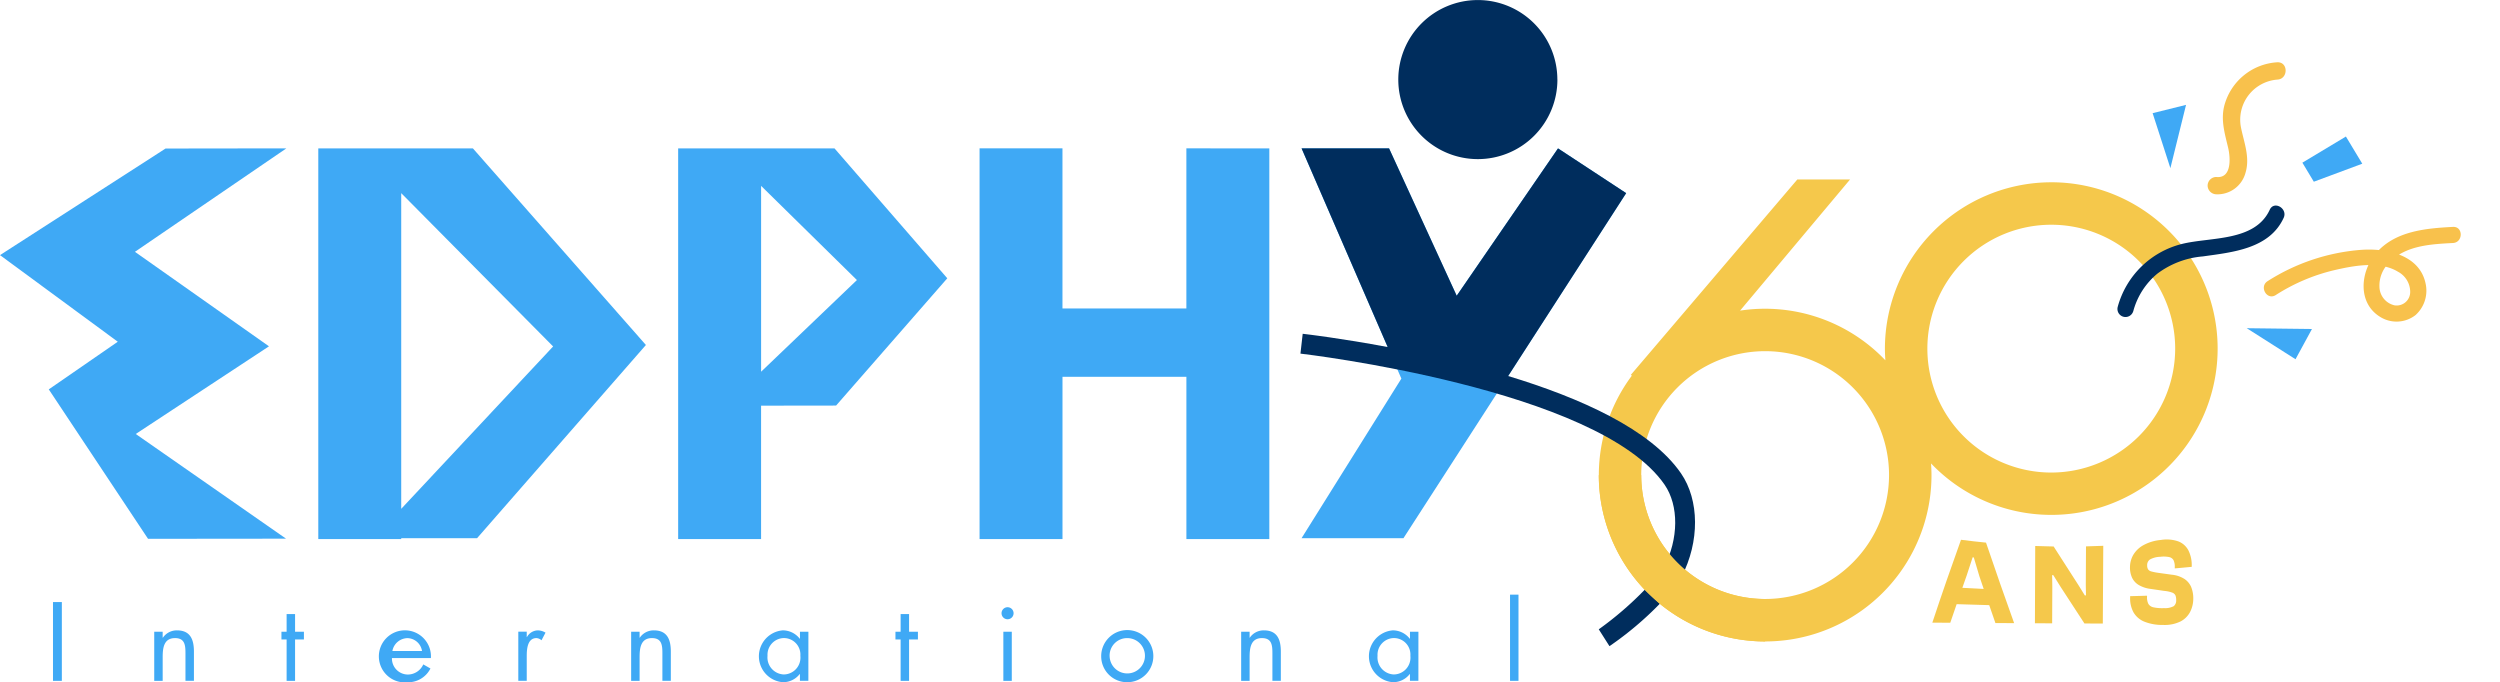 <svg xmlns="http://www.w3.org/2000/svg" xmlns:xlink="http://www.w3.org/1999/xlink" width="395.469" height="107.938" viewBox="0 0 395.469 107.938"><defs><clipPath id="clip-path"><rect id="Rectangle_417" data-name="Rectangle 417" width="395.469" height="107.938" fill="none"></rect></clipPath></defs><g id="Group_868" data-name="Group 868" transform="translate(0)"><path id="Path_910" data-name="Path 910" d="M26.189,27.662,0,44.523l18.631,13.7L7.716,65.76,23.418,89.4l21.83-.022L21.472,72.817,42.548,58.949,21.344,44,45.3,27.636Z" transform="translate(0 -4.166)" fill="#3fa9f5"></path><path id="Path_911" data-name="Path 911" d="M215.177,27.635V52.962h-19.6V27.635H182.463v61.8h13.118V63.769h19.6V89.437H228.3v-61.8Z" transform="translate(-27.508 -4.166)" fill="#3fa9f5"></path><path id="Path_912" data-name="Path 912" d="M168.893,48.187l-17.841-20.55H126.32v61.8h13.118v-21.1l11.864-.016Zm-29.452-14.62,15.157,14.9-15.157,14.5Z" transform="translate(-19.044 -4.166)" fill="#3fa9f5"></path><path id="Path_913" data-name="Path 913" d="M111.113,58.739l-27.369-31.1H59.288v61.8H72.406V89.3h12ZM72.406,34.719,96.435,58.972,72.406,84.658Z" transform="translate(-8.938 -4.166)" fill="#3fa9f5"></path><path id="Path_914" data-name="Path 914" d="M266.979,50.953l-10.7-23.318H242.441l15.788,36.422L242.441,89.3h16.119l35.226-54.583-10.779-7.079Z" transform="translate(-36.55 -4.166)" fill="#3fa9f5"></path><g id="Group_869" data-name="Group 869" transform="translate(0)"><g id="Group_868-2" data-name="Group 868" clip-path="url(#clip-path)"><path id="Path_915" data-name="Path 915" d="M369.382,33.874A26.347,26.347,0,0,0,343.066,60.19c0,.62.03,1.234.072,1.844a26.283,26.283,0,0,0-22.985-7.857l17.4-20.75h-8.341L302.873,64.339l.162.122a26.312,26.312,0,1,0,47.4,15.731c0-.62-.03-1.234-.072-1.844a26.308,26.308,0,1,0,19.019-44.476M324.119,99.79a19.6,19.6,0,1,1,19.6-19.6,19.62,19.62,0,0,1-19.6,19.6m45.263-20a19.6,19.6,0,1,1,19.6-19.6,19.619,19.619,0,0,1-19.6,19.6" transform="translate(-44.896 -5.039)" fill="#f5c84b"></path><path id="Path_916" data-name="Path 916" d="M364.47,100.543c-1.507,4.186-3.017,8.53-4.534,13.107l2.835.02c.336-.994.673-1.968,1.01-2.942q2.574.09,5.152.155c.326.948.653,1.9.979,2.831l2.962.017c-1.483-4.132-2.966-8.352-4.448-12.737q-1.98-.195-3.956-.451m.212,7.6c.231-.659.463-1.325.694-1.977q.467-1.433.935-2.846l.182.016q.441,1.5.881,2.967c.228.679.455,1.344.683,2.015q-1.688-.079-3.374-.176" transform="translate(-54.263 -15.157)" fill="#f5c84b"></path><path id="Path_917" data-name="Path 917" d="M387.09,107.876q.014.819.028,1.638h-.182l-1.011-1.631c-1.305-2.028-2.613-4.054-3.921-6.108q-1.457-.023-2.915-.08-.023,6.111-.047,12.221l2.726.014q.013-2.876.025-5.753-.015-.934-.029-1.869l.182,0q.587.941,1.175,1.879c1.252,1.923,2.5,3.836,3.753,5.765l2.907.012q.037-6.15.072-12.3-1.366.06-2.732.092-.017,3.057-.033,6.116" transform="translate(-57.143 -15.327)" fill="#f5c84b"></path><path id="Path_918" data-name="Path 918" d="M406.454,108.066a2.913,2.913,0,0,0-1.073-1.32,4.53,4.53,0,0,0-2.018-.681l-2.158-.3a8.381,8.381,0,0,1-1.079-.218.869.869,0,0,1-.516-.341,1.17,1.17,0,0,1-.141-.632,1.063,1.063,0,0,1,.45-.924,3.56,3.56,0,0,1,1.609-.418,4.426,4.426,0,0,1,1.414.042,1.02,1.02,0,0,1,.7.5,2.339,2.339,0,0,1,.193,1.074c0,.073,0,.146,0,.219q1.343-.115,2.684-.248c0-.055,0-.11,0-.164a5.221,5.221,0,0,0-.5-2.383,3.024,3.024,0,0,0-1.577-1.461,5.6,5.6,0,0,0-2.817-.241,6.933,6.933,0,0,0-2.809.856,4.189,4.189,0,0,0-1.572,1.552,3.922,3.922,0,0,0-.493,1.872,3.883,3.883,0,0,0,.326,1.683,2.7,2.7,0,0,0,1.065,1.163,4.855,4.855,0,0,0,1.894.617l2.142.314a4.853,4.853,0,0,1,1.251.268.9.9,0,0,1,.514.444,1.873,1.873,0,0,1,.115.734,1.142,1.142,0,0,1-.386.967,2.912,2.912,0,0,1-1.546.311,6.4,6.4,0,0,1-1.68-.132,1.2,1.2,0,0,1-.787-.542,2.26,2.26,0,0,1-.211-1.1c0-.064,0-.127,0-.191q-1.335.042-2.672.075c0,.082,0,.162,0,.244a4.52,4.52,0,0,0,.549,2.342,3.5,3.5,0,0,0,1.717,1.453,7.621,7.621,0,0,0,2.941.51,5.707,5.707,0,0,0,2.783-.561,3.553,3.553,0,0,0,1.516-1.535,4.619,4.619,0,0,0,.481-2.053,4.721,4.721,0,0,0-.318-1.807" transform="translate(-59.814 -15.153)" fill="#f5c84b"></path><path id="Path_919" data-name="Path 919" d="M406.254,19.533l-5.285,1.314,2.808,8.7Z" transform="translate(-60.449 -2.945)" fill="#3fa9f5"></path><path id="Path_920" data-name="Path 920" d="M428.815,61.259l-2.6,4.783L418.5,61.134Z" transform="translate(-63.092 -9.216)" fill="#3fa9f5"></path><path id="Path_921" data-name="Path 921" d="M428.862,29.567l1.811,3.012,7.663-2.849-2.589-4.3Z" transform="translate(-64.654 -3.833)" fill="#3fa9f5"></path><path id="Path_922" data-name="Path 922" d="M302.434,79.046c-4.791-6.96-15.945-11.948-27.346-15.4l18.669-28.928-10.78-7.079L266.949,50.952l-10.7-23.316H242.411l13.624,31.43c-7.387-1.391-12.8-2.024-13.446-2.1l-.356,3.138c.47.053,47.126,5.517,57.6,20.731,2.28,3.311,2.239,8.571-.1,13.089l2.8,1.453c2.861-5.524,2.82-12.087-.1-16.333" transform="translate(-36.518 -4.166)" fill="#002d5d"></path><path id="Path_923" data-name="Path 923" d="M297.8,116.112l1.694,2.665a52.338,52.338,0,0,0,7.96-6.707l-2.386-2.216a53.423,53.423,0,0,1-7.268,6.258" transform="translate(-44.896 -16.561)" fill="#002d5d"></path><path id="Path_924" data-name="Path 924" d="M273.044,25.17a12.585,12.585,0,0,0,12.585-12.585h-.008A12.581,12.581,0,1,0,273.044,25.17" transform="translate(-39.266)" fill="#002d5d"></path><rect id="Rectangle_415" data-name="Rectangle 415" width="1.401" height="12.464" transform="translate(8.382 95.238)" fill="#3fa9f5"></rect><path id="Path_925" data-name="Path 925" d="M30.061,118.577H30.1a2.64,2.64,0,0,1,2.237-1.158c2.173,0,2.671,1.552,2.671,3.372V125.4H33.669v-4.38c0-1.255-.1-2.379-1.653-2.379-1.836,0-1.952,1.686-1.952,3.074v3.687H28.728v-7.769h1.335Z" transform="translate(-4.331 -17.702)" fill="#3fa9f5"></path><path id="Path_926" data-name="Path 926" d="M54.579,124.946H53.242V118.4h-.818v-1.224h.818v-2.794h1.337v2.794h1.4V118.4h-1.4Z" transform="translate(-7.903 -17.244)" fill="#3fa9f5"></path><path id="Path_927" data-name="Path 927" d="M72.638,121.8a2.529,2.529,0,0,0,2.46,2.6h.11a2.687,2.687,0,0,0,2.387-1.6l1.135.645a3.966,3.966,0,0,1-3.623,2.182A4.12,4.12,0,1,1,78.8,121.8Zm4.757-1.124a2.387,2.387,0,0,0-2.3-2.033,2.473,2.473,0,0,0-2.387,2.033Z" transform="translate(-10.638 -17.698)" fill="#3fa9f5"></path><path id="Path_928" data-name="Path 928" d="M97.876,118.476h.034a2.019,2.019,0,0,1,1.737-1.059,2.39,2.39,0,0,1,1.2.363l-.634,1.206a1.31,1.31,0,0,0-.8-.347c-1.468,0-1.535,1.862-1.535,2.876v3.88H96.543v-7.769h1.335Z" transform="translate(-14.554 -17.701)" fill="#3fa9f5"></path><path id="Path_929" data-name="Path 929" d="M118.9,118.577h.032a2.64,2.64,0,0,1,2.237-1.158c2.173,0,2.672,1.552,2.672,3.372V125.4h-1.335v-4.38c0-1.255-.1-2.379-1.653-2.379-1.836,0-1.952,1.686-1.952,3.074v3.687h-1.337v-7.769H118.9Z" transform="translate(-17.724 -17.702)" fill="#3fa9f5"></path><path id="Path_930" data-name="Path 930" d="M149.182,125.4h-1.335v-1.074h-.034a3.312,3.312,0,0,1-2.7,1.29,4.115,4.115,0,0,1,.017-8.2,3.407,3.407,0,0,1,2.689,1.322h.034v-1.108h1.335Zm-6.46-3.968a2.692,2.692,0,0,0,2.407,2.949c.054.005.109.009.164.011a2.657,2.657,0,0,0,2.637-2.679c0-.09-.006-.18-.015-.269a2.608,2.608,0,0,0-2.4-2.8,2.272,2.272,0,0,0-.24-.008,2.638,2.638,0,0,0-2.557,2.718c0,.025,0,.051,0,.076" transform="translate(-21.309 -17.702)" fill="#3fa9f5"></path><path id="Path_931" data-name="Path 931" d="M168.949,124.946h-1.337V118.4h-.818v-1.224h.818v-2.794h1.337v2.794h1.4V118.4h-1.4Z" transform="translate(-25.145 -17.244)" fill="#3fa9f5"></path><path id="Path_932" data-name="Path 932" d="M188.46,114.059a.952.952,0,1,1-.952-.952.952.952,0,0,1,.952.952m-.284,10.7h-1.335v-7.769h1.335Z" transform="translate(-28.124 -17.052)" fill="#3fa9f5"></path><path id="Path_933" data-name="Path 933" d="M205.119,121.527a4.124,4.124,0,1,1,4.165,4.084h-.042a4.1,4.1,0,0,1-4.123-4.073v-.011m1.335-.017a2.794,2.794,0,1,0,2.794-2.876,2.764,2.764,0,0,0-2.8,2.733c0,.048,0,.1,0,.144" transform="translate(-30.923 -17.693)" fill="#3fa9f5"></path><path id="Path_934" data-name="Path 934" d="M232.525,118.577h.032a2.64,2.64,0,0,1,2.237-1.158c2.173,0,2.672,1.552,2.672,3.372V125.4h-1.335v-4.38c0-1.255-.1-2.379-1.653-2.379-1.836,0-1.952,1.686-1.952,3.074v3.687h-1.337v-7.769h1.337Z" transform="translate(-34.853 -17.702)" fill="#3fa9f5"></path><path id="Path_935" data-name="Path 935" d="M262.812,125.4h-1.335v-1.074h-.034a3.312,3.312,0,0,1-2.7,1.29,4.115,4.115,0,0,1,.017-8.2,3.4,3.4,0,0,1,2.687,1.322h.034v-1.108h1.335Zm-6.46-3.968a2.692,2.692,0,0,0,2.407,2.949c.054.005.109.009.164.011a2.657,2.657,0,0,0,2.635-2.681,2.543,2.543,0,0,0-.015-.268,2.608,2.608,0,0,0-2.4-2.8,2.272,2.272,0,0,0-.24-.008,2.639,2.639,0,0,0-2.557,2.718c0,.025,0,.051,0,.076" transform="translate(-38.44 -17.702)" fill="#3fa9f5"></path><rect id="Rectangle_416" data-name="Rectangle 416" width="1.337" height="13.637" transform="translate(238.869 94.065)" fill="#3fa9f5"></rect><path id="Path_936" data-name="Path 936" d="M412.579,32.488a4.6,4.6,0,0,0,4.628-3.423c.733-2.423-.247-4.806-.724-7.164a6.363,6.363,0,0,1,5.747-7.559c1.755-.08,1.766-2.82,0-2.74a9.237,9.237,0,0,0-8.415,7c-.521,2.247.124,4.332.639,6.511.368,1.552.617,4.9-1.874,4.632a1.378,1.378,0,0,0-1.37,1.37,1.4,1.4,0,0,0,1.37,1.37" transform="translate(-61.992 -1.749)" fill="#f8c14c"></path><path id="Path_937" data-name="Path 937" d="M396.91,55.027a11.579,11.579,0,0,1,3.815-5.964,13.882,13.882,0,0,1,7.18-2.726c4.679-.661,10.539-1.182,12.8-6.1.682-1.479-1.513-2.774-2.2-1.286-2.346,5.089-9.37,4.28-13.894,5.413a14.055,14.055,0,0,0-10.163,9.981,1.275,1.275,0,0,0,2.457.678" transform="translate(-59.459 -5.773)" fill="#002d5d"></path><path id="Path_938" data-name="Path 938" d="M448.318,41.084c-4.307.23-9.134.64-12.154,4.135-2.49,2.881-3.017,7.892.671,10.122a4.882,4.882,0,0,0,5.569-.313,5.2,5.2,0,0,0,1.564-5.075c-1.014-4.571-6.392-5.542-10.308-5.226a32.031,32.031,0,0,0-14.668,4.944c-1.377.881-.1,3.086,1.286,2.2a29.805,29.805,0,0,1,9.344-3.959c3.048-.707,7.174-1.473,10,.268a3.627,3.627,0,0,1,1.93,3.107,2.145,2.145,0,0,1-2.462,2.21,3.068,3.068,0,0,1-2.4-2.862,5.071,5.071,0,0,1,1.485-3.847c2.573-2.769,6.612-2.966,10.143-3.155,1.631-.087,1.642-2.635,0-2.548" transform="translate(-60.289 -5.193)" fill="#f8c14c"></path><path id="Path_939" data-name="Path 939" d="M324.119,114.811A26.347,26.347,0,0,1,297.8,88.5h6.72a19.619,19.619,0,0,0,19.6,19.6" transform="translate(-44.896 -13.341)" fill="#f5c84b"></path></g></g></g></svg>